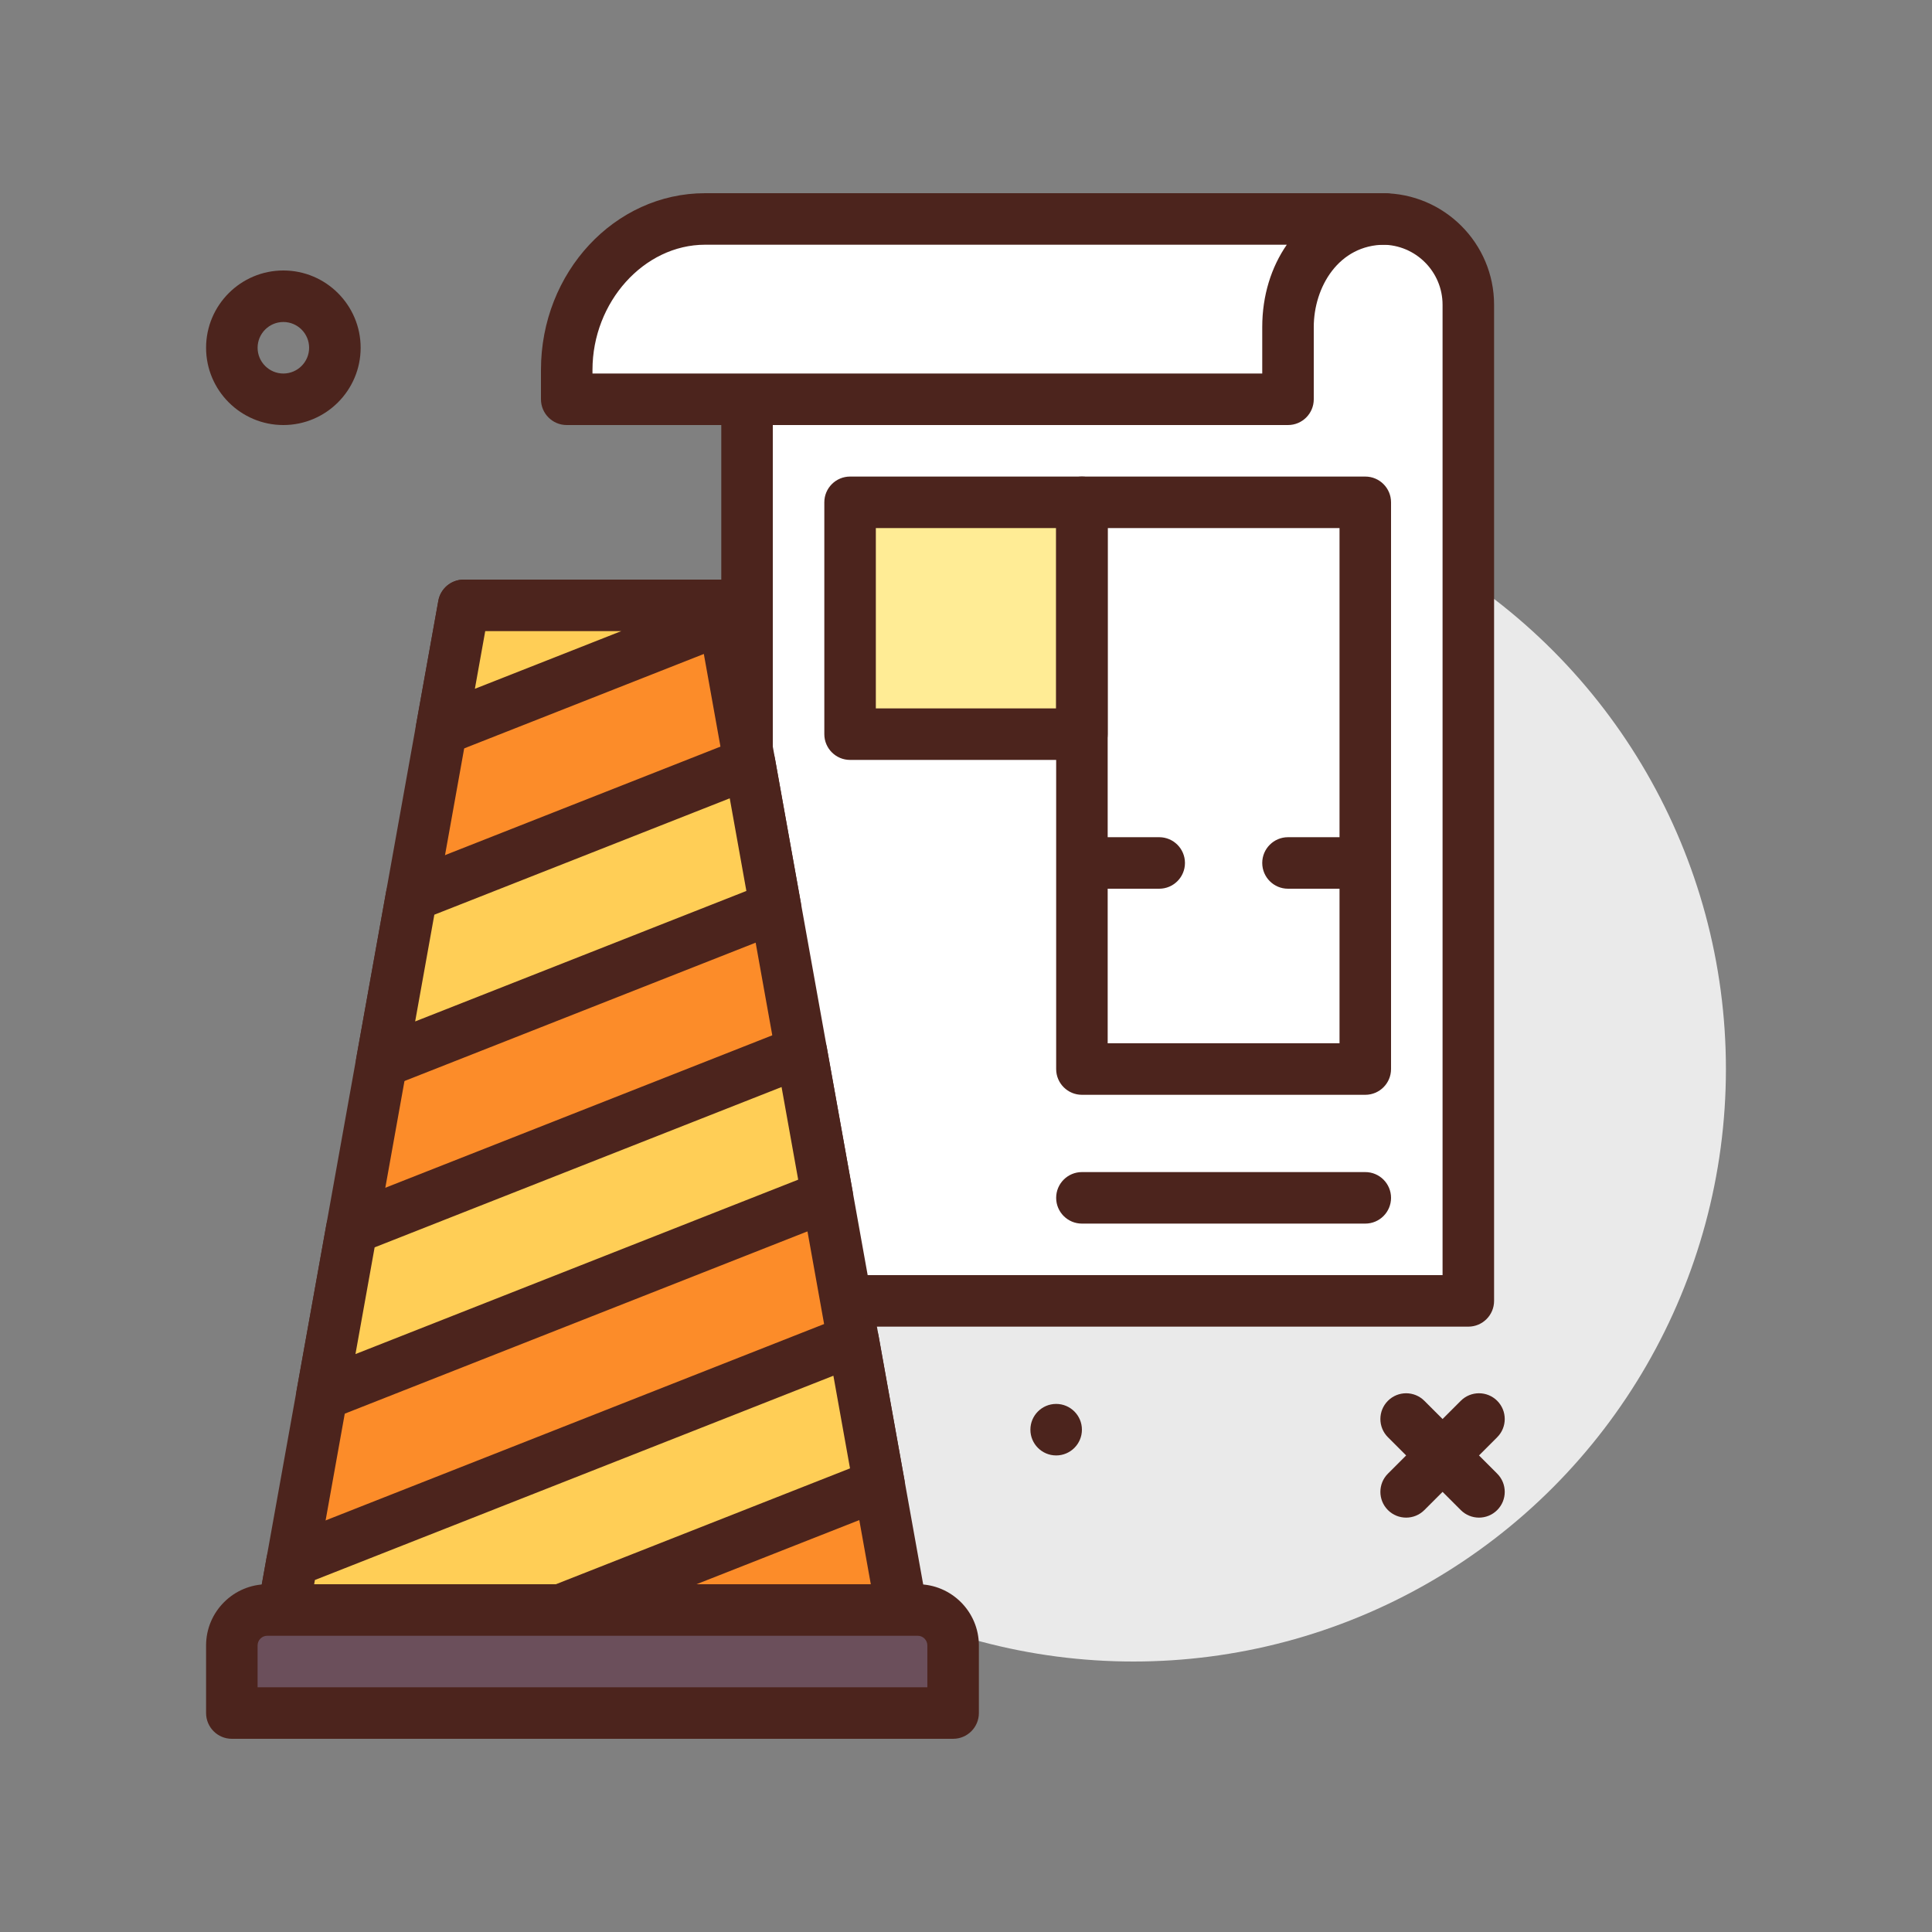 <svg id="architetcture" enable-background="new 0 0 300 300" height="512" viewBox="0 0 300 300" width="512" xmlns="http://www.w3.org/2000/svg"><rect x="0" y="0" width="300" height="300" fill="#808080" stroke="none"/><g><circle cx="176" cy="166" fill="#eaeaea" r="92"/><g fill="#4c241d"><circle cx="164" cy="222" r="4"/><path d="m44 66c-6.617 0-12-5.383-12-12s5.383-12 12-12 12 5.383 12 12-5.383 12-12 12zm0-16c-2.205 0-4 1.795-4 4s1.795 4 4 4 4-1.795 4-4-1.795-4-4-4z"/><path d="m229.656 235.656c-1.023 0-2.047-.391-2.828-1.172l-11.312-11.312c-1.562-1.562-1.562-4.094 0-5.656s4.094-1.562 5.656 0l11.312 11.312c1.562 1.562 1.562 4.094 0 5.656-.781.782-1.804 1.172-2.828 1.172z"/><path d="m218.344 235.656c-1.023 0-2.047-.391-2.828-1.172-1.562-1.562-1.562-4.094 0-5.656l11.312-11.312c1.562-1.562 4.094-1.562 5.656 0s1.562 4.094 0 5.656l-11.312 11.312c-.781.782-1.805 1.172-2.828 1.172z"/></g><g><path d="m116 202h112v-154.678c0-7.357-5.965-13.322-13.322-13.322h-98.678z" fill="#fff"/><path d="m228 206h-112c-2.209 0-4-1.791-4-4v-168c0-2.209 1.791-4 4-4h98.678c9.551 0 17.322 7.771 17.322 17.322v154.678c0 2.209-1.791 4-4 4zm-108-8h104v-150.678c0-5.141-4.182-9.322-9.322-9.322h-94.678z" fill="#4c241d"/></g><g><path d="m132 78h36v36h-36z" fill="#ffec95"/><path d="m168 118h-36c-2.209 0-4-1.791-4-4v-36c0-2.209 1.791-4 4-4h36c2.209 0 4 1.791 4 4v36c0 2.209-1.791 4-4 4zm-32-8h28v-28h-28z" fill="#4c241d"/></g><path d="m212 170h-44c-2.209 0-4-1.791-4-4v-88c0-2.209 1.791-4 4-4h44c2.209 0 4 1.791 4 4v88c0 2.209-1.791 4-4 4zm-40-8h36v-80h-36z" fill="#4c241d"/><path d="m212 190h-44c-2.209 0-4-1.791-4-4s1.791-4 4-4h44c2.209 0 4 1.791 4 4s-1.791 4-4 4z" fill="#4c241d"/><g><path d="m140 250h-96l28-156h40z" fill="#fc8c29"/><path d="m140 254h-96c-1.184 0-2.309-.525-3.068-1.434s-1.078-2.107-.869-3.273l28-156c.341-1.906 1.999-3.293 3.937-3.293h40c1.938 0 3.596 1.387 3.938 3.293l28 156c.209 1.166-.109 2.365-.869 3.273s-1.885 1.434-3.069 1.434zm-91.219-8h86.438l-26.565-148h-33.308z" fill="#4c241d"/></g><g><g><path d="m112.366 96.038-.366-2.038h-40l-3.465 19.304z" fill="#ffce56"/><path d="m68.535 117.305c-.91 0-1.809-.311-2.535-.906-1.121-.92-1.658-2.373-1.402-3.801l3.465-19.305c.341-1.906 1.999-3.293 3.937-3.293h40c1.938 0 3.596 1.387 3.938 3.295l.365 2.037c.336 1.875-.697 3.729-2.471 4.426l-43.83 17.268c-.475.187-.973.279-1.467.279zm6.811-19.305-1.607 8.955 22.732-8.955z" fill="#4c241d"/></g><g><path d="m45.358 242.435-1.358 7.565h43.077l49.428-19.472-4.023-22.415z" fill="#ffce56"/><path d="m87.076 254h-43.076c-1.184 0-2.309-.525-3.068-1.434s-1.078-2.107-.869-3.273l1.357-7.564c.246-1.365 1.18-2.506 2.471-3.014l87.125-34.322c1.115-.441 2.371-.355 3.416.229 1.047.584 1.775 1.605 1.988 2.785l4.023 22.414c.336 1.877-.697 3.73-2.471 4.428l-49.43 19.473c-.466.184-.964.278-1.466.278zm-38.295-8h37.535l45.674-17.992-2.582-14.385-80.508 31.717z" fill="#4c241d"/></g><g><path d="m54.629 190.783-4.636 25.826 78.466-30.911-4.024-22.415z" fill="#ffce56"/><path d="m49.994 220.609c-.91 0-1.809-.311-2.535-.906-1.121-.92-1.658-2.373-1.402-3.801l4.635-25.826c.246-1.365 1.18-2.506 2.471-3.014l69.807-27.5c1.117-.441 2.367-.355 3.416.229 1.047.584 1.775 1.605 1.988 2.785l4.023 22.414c.336 1.877-.697 3.73-2.471 4.428l-78.465 30.912c-.475.188-.973.279-1.467.279zm8.178-26.921-2.975 16.572 68.746-27.082-2.582-14.385z" fill="#4c241d"/></g><g><path d="m63.9 139.13-4.636 25.827 61.148-24.089-4.023-22.415z" fill="#ffce56"/><path d="m59.264 168.957c-.91 0-1.809-.311-2.535-.906-1.121-.92-1.658-2.373-1.402-3.801l4.637-25.826c.246-1.365 1.182-2.506 2.471-3.014l52.488-20.678c1.117-.441 2.371-.355 3.416.229 1.047.584 1.775 1.605 1.988 2.785l4.023 22.414c.336 1.877-.697 3.73-2.471 4.428l-61.148 24.09c-.475.187-.973.279-1.467.279zm8.179-26.922-2.977 16.572 51.43-20.26-2.582-14.385z" fill="#4c241d"/></g></g><g><path d="m148 266h-112v-10.496c0-3.04 2.464-5.504 5.504-5.504h100.993c3.04 0 5.504 2.464 5.504 5.504v10.496z" fill="#6b4f5b"/><path d="m148 270h-112c-2.209 0-4-1.791-4-4v-10.496c0-5.24 4.264-9.504 9.504-9.504h100.992c5.24 0 9.504 4.264 9.504 9.504v10.496c0 2.209-1.791 4-4 4zm-108-8h104v-6.496c0-.83-.674-1.504-1.504-1.504h-100.992c-.83 0-1.504.674-1.504 1.504z" fill="#4c241d"/></g><path d="m208 138h-8c-2.209 0-4-1.791-4-4s1.791-4 4-4h8c2.209 0 4 1.791 4 4s-1.791 4-4 4z" fill="#4c241d"/><path d="m180 138h-8c-2.209 0-4-1.791-4-4s1.791-4 4-4h8c2.209 0 4 1.791 4 4s-1.791 4-4 4z" fill="#4c241d"/><g><path d="m88 62v-4.568c0-12.262 9.221-23.432 21.483-23.432h105.547c-9.023 0-15.03 7.767-15.03 16.79v11.21z" fill="#fff"/><path d="m200 66h-112c-2.209 0-4-1.791-4-4v-4.568c0-15.125 11.432-27.432 25.482-27.432h105.549c2.209 0 4 1.791 4 4s-1.791 4-4 4c-7.166 0-11.031 6.59-11.031 12.791v11.209c0 2.209-1.791 4-4 4zm-108-8h104v-7.209c0-4.904 1.402-9.311 3.812-12.791h-90.33c-9.476 0-17.482 8.898-17.482 19.432z" fill="#4c241d"/></g></g></svg>